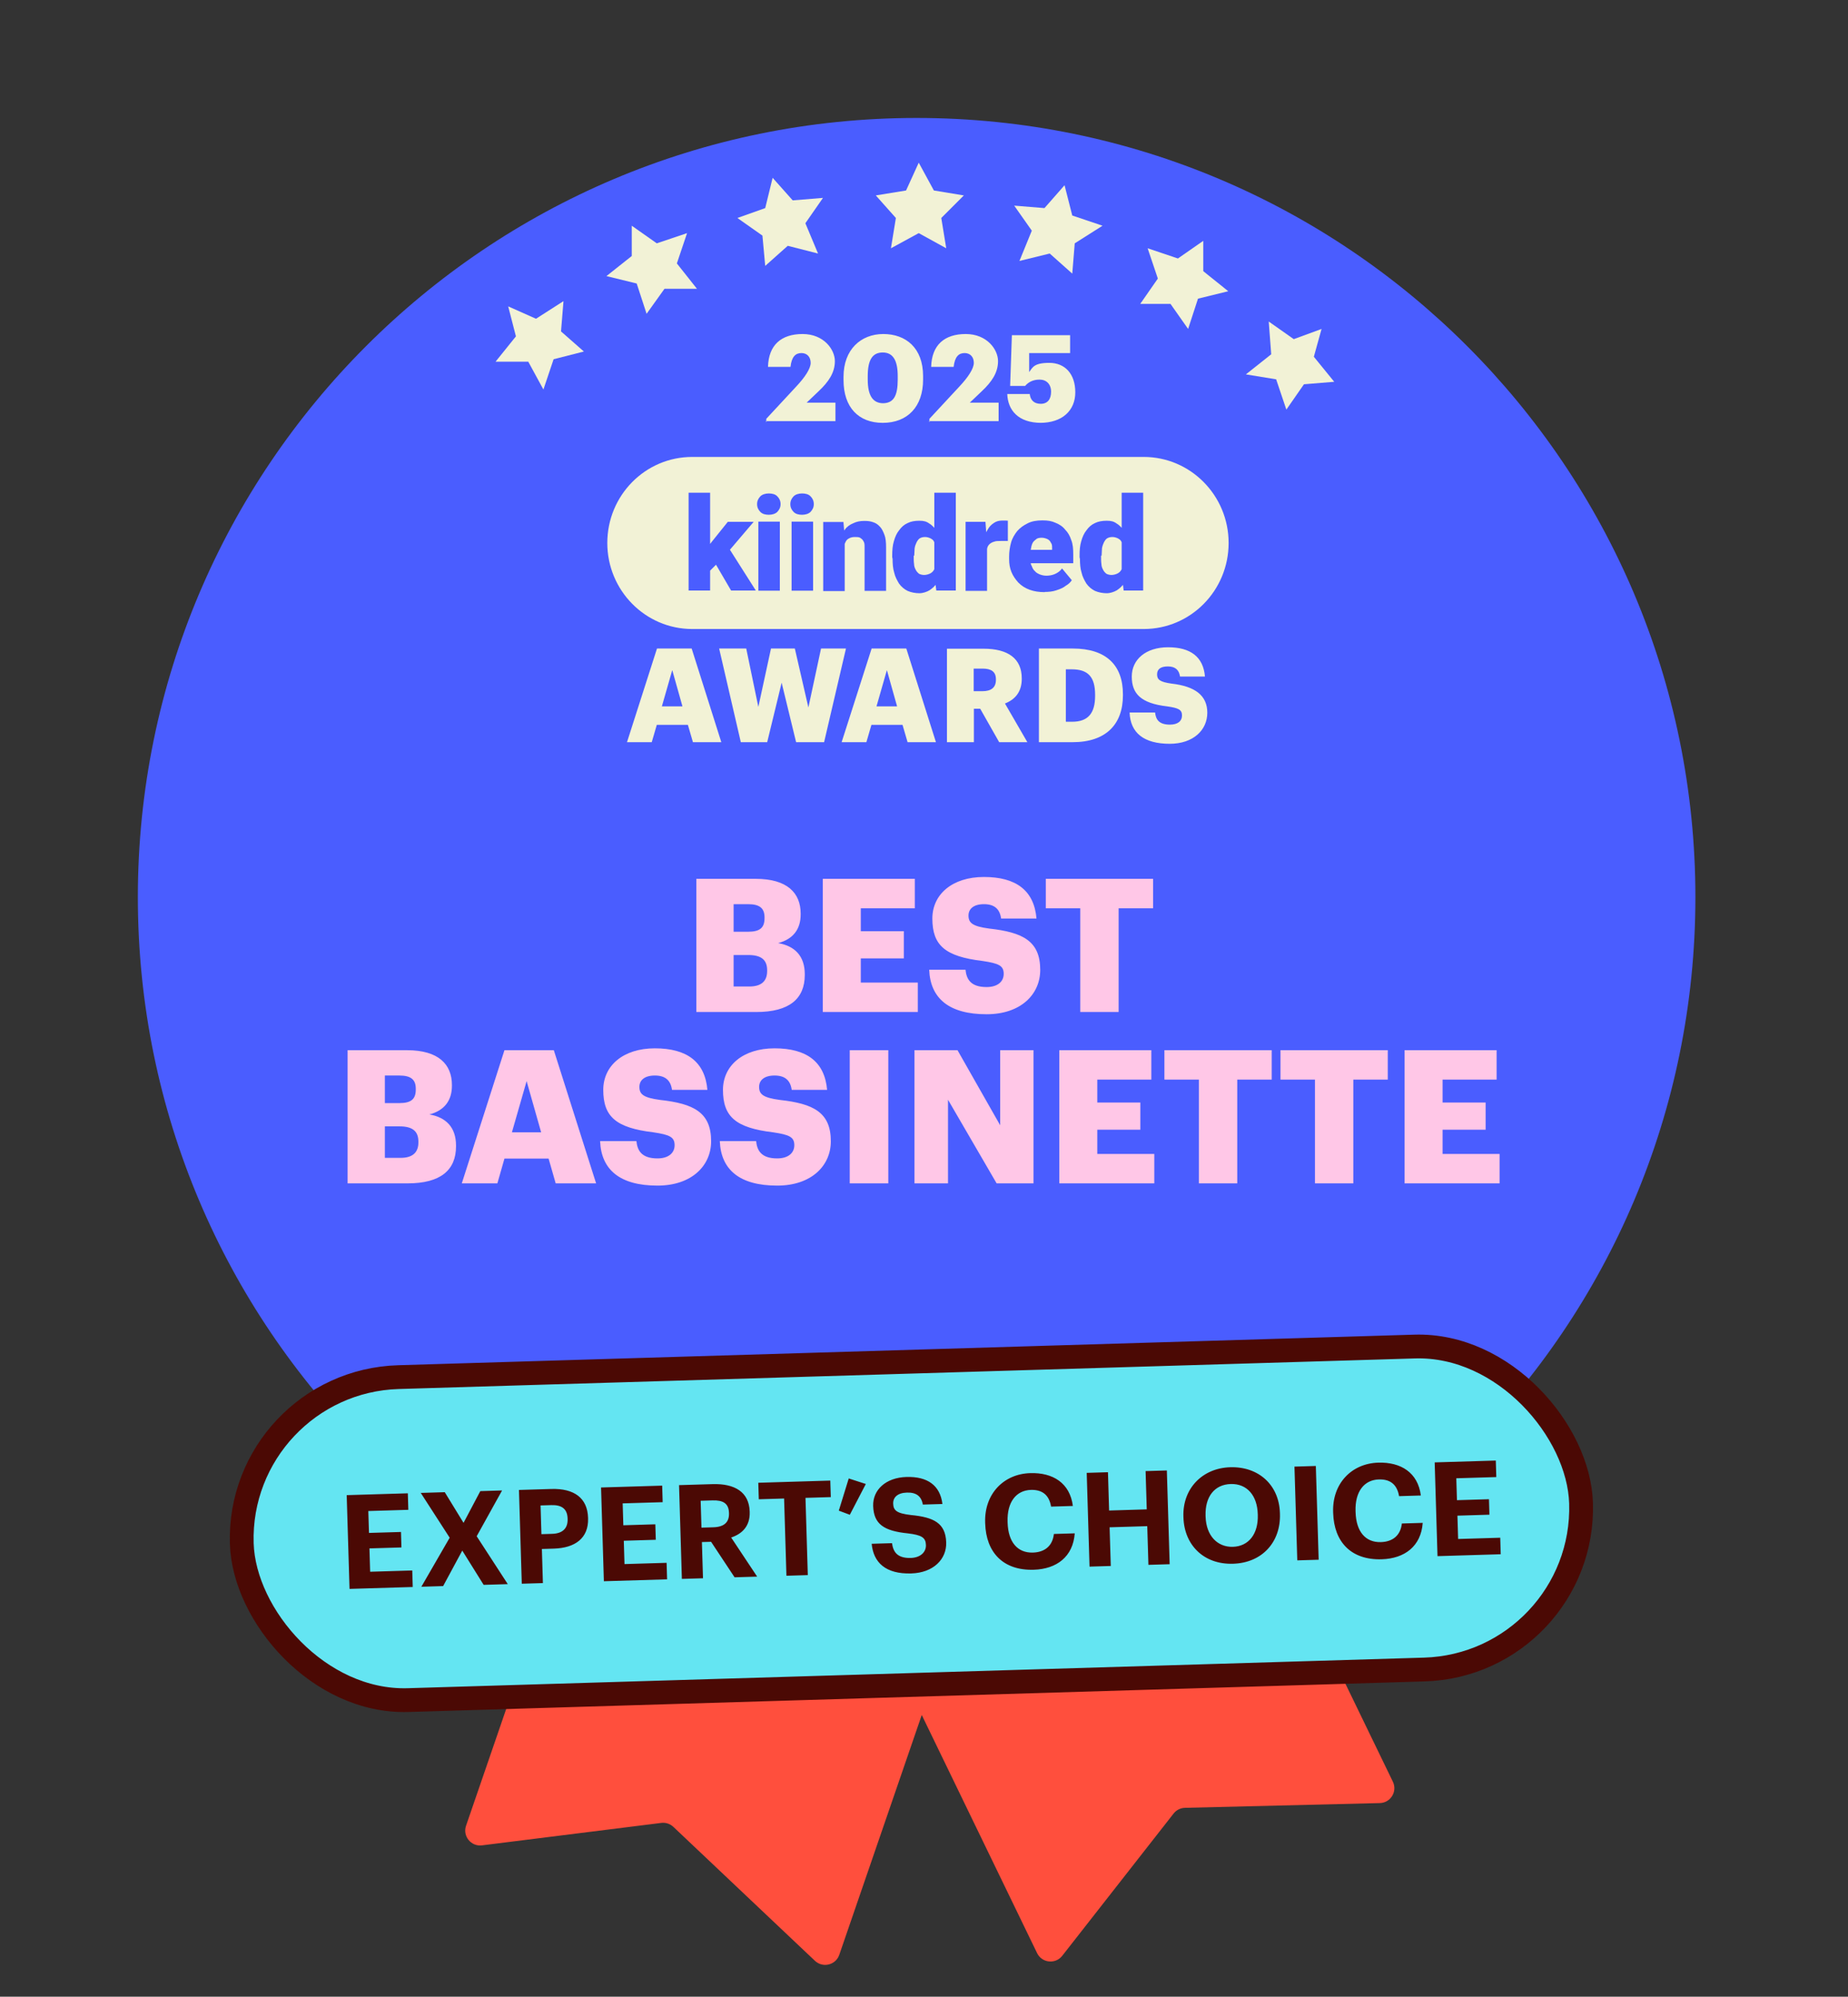 <svg width="248" height="268" viewBox="0 0 248 268" fill="none" xmlns="http://www.w3.org/2000/svg">
<rect x="0" y="0" width="248" height="268" fill="#333333" stroke="none"/>
<g clip-path="url(#clip0_3539_178767)">
<path d="M139.176 262.148L111.372 204.734C110.89 203.74 111.306 202.544 112.3 202.062L156.401 180.705C157.395 180.223 158.591 180.639 159.072 181.633L186.921 239.139C187.555 240.448 186.624 241.974 185.17 242.01L159.021 242.647C158.423 242.662 157.863 242.943 157.495 243.414L142.551 262.509C141.639 263.674 139.821 263.48 139.176 262.148Z" fill="#FF4F3D"/>
<path d="M62.543 245.051L83.284 184.724C83.643 183.68 84.781 183.124 85.826 183.483L132.164 199.415C133.208 199.774 133.764 200.912 133.405 201.957L112.63 262.379C112.157 263.755 110.421 264.181 109.364 263.182L90.365 245.203C89.93 244.792 89.335 244.597 88.741 244.672L64.683 247.685C63.214 247.869 62.062 246.45 62.543 245.051Z" fill="#FF4F3D"/>
<path d="M123.011 224.996C180.717 224.996 227.521 178.16 227.521 120.414C227.521 62.669 180.717 15.833 123.011 15.833C65.304 15.833 18.5 62.669 18.5 120.414C18.5 178.16 65.304 224.996 123.011 224.996Z" fill="#4A5DFF"/>
<path d="M93.45 135.833V117.958H101.425C105.65 117.958 107.45 119.858 107.45 122.633V122.733C107.45 124.733 106.425 126.058 104.425 126.583C106.625 126.958 108 128.283 108 130.758V130.858C108 134.058 105.925 135.833 101.5 135.833H93.45ZM98.45 132.408H100.575C102.2 132.408 102.95 131.658 102.95 130.333V130.233C102.95 128.883 102.225 128.183 100.425 128.183H98.45V132.408ZM98.45 125.058H100.4C102 125.058 102.6 124.508 102.6 123.233V123.133C102.6 121.908 101.95 121.358 100.4 121.358H98.45V125.058ZM110.418 135.833V117.958H122.768V121.908H115.518V124.983H121.293V128.633H115.518V131.883H123.168V135.833H110.418ZM132.397 136.133C127.397 136.133 124.847 134.033 124.697 130.158H129.572C129.697 131.433 130.272 132.483 132.397 132.483C133.872 132.483 134.697 131.758 134.697 130.708C134.697 129.608 134.022 129.308 131.872 128.983C126.822 128.383 125.122 126.883 125.122 123.283C125.122 120.058 127.772 117.708 132.047 117.708C136.347 117.708 138.772 119.508 139.097 123.283H134.347C134.172 122.008 133.447 121.358 132.047 121.358C130.672 121.358 129.972 121.983 129.972 122.883C129.972 123.883 130.522 124.333 132.747 124.633C137.272 125.133 139.597 126.308 139.597 130.183C139.597 133.458 136.997 136.133 132.397 136.133ZM144.97 135.833V121.908H140.345V117.958H154.745V121.908H150.12V135.833H144.97ZM46.648 158.833V140.958H54.623C58.848 140.958 60.648 142.858 60.648 145.633V145.733C60.648 147.733 59.623 149.058 57.623 149.583C59.823 149.958 61.198 151.283 61.198 153.758V153.858C61.198 157.058 59.123 158.833 54.698 158.833H46.648ZM51.648 155.408H53.773C55.398 155.408 56.148 154.658 56.148 153.333V153.233C56.148 151.883 55.423 151.183 53.623 151.183H51.648V155.408ZM51.648 148.058H53.598C55.198 148.058 55.798 147.508 55.798 146.233V146.133C55.798 144.908 55.148 144.358 53.598 144.358H51.648V148.058ZM61.972 158.833L67.697 140.958H74.322L79.997 158.833H74.572L73.622 155.508H67.697L66.747 158.833H61.972ZM70.672 145.108L68.697 151.983H72.622L70.672 145.108ZM88.232 159.133C83.232 159.133 80.682 157.033 80.532 153.158H85.407C85.532 154.433 86.107 155.483 88.232 155.483C89.707 155.483 90.532 154.758 90.532 153.708C90.532 152.608 89.857 152.308 87.707 151.983C82.657 151.383 80.957 149.883 80.957 146.283C80.957 143.058 83.607 140.708 87.882 140.708C92.182 140.708 94.607 142.508 94.932 146.283H90.182C90.007 145.008 89.282 144.358 87.882 144.358C86.507 144.358 85.807 144.983 85.807 145.883C85.807 146.883 86.357 147.333 88.582 147.633C93.107 148.133 95.432 149.308 95.432 153.183C95.432 156.458 92.832 159.133 88.232 159.133ZM104.297 159.133C99.297 159.133 96.747 157.033 96.597 153.158H101.472C101.597 154.433 102.172 155.483 104.297 155.483C105.772 155.483 106.597 154.758 106.597 153.708C106.597 152.608 105.922 152.308 103.772 151.983C98.722 151.383 97.022 149.883 97.022 146.283C97.022 143.058 99.672 140.708 103.947 140.708C108.247 140.708 110.672 142.508 110.997 146.283H106.247C106.072 145.008 105.347 144.358 103.947 144.358C102.572 144.358 101.872 144.983 101.872 145.883C101.872 146.883 102.422 147.333 104.647 147.633C109.172 148.133 111.497 149.308 111.497 153.183C111.497 156.458 108.897 159.133 104.297 159.133ZM114.033 158.833V140.958H119.208V158.833H114.033ZM122.722 158.833V140.958H128.497L134.222 151.033V140.958H138.697V158.833H133.747L127.222 147.608V158.833H122.722ZM142.156 158.833V140.958H154.506V144.908H147.256V147.983H153.031V151.633H147.256V154.883H154.906V158.833H142.156ZM160.888 158.833V144.908H156.263V140.958H170.663V144.908H166.038V158.833H160.888ZM176.465 158.833V144.908H171.84V140.958H186.24V144.908H181.615V158.833H176.465ZM188.494 158.833V140.958H200.844V144.908H193.594V147.983H199.369V151.633H193.594V154.883H201.244V158.833H188.494Z" fill="#FFC7E7"/>
<path d="M108.956 203.787L104.894 204.783L101.867 202.086L101.536 206.152L97.805 208.516L101.867 209.885L102.904 213.951L105.598 210.881L109.661 211.213L107.298 207.852L108.956 203.787Z" fill="#F2F2D6"/>
<path d="M88.685 198.021L86.322 194.661L84.995 198.726L80.933 199.722L84.291 202.418V206.483L87.69 204.119L91.753 205.488L90.385 201.422L92.748 198.021H88.685Z" fill="#F2F2D6"/>
<path d="M75.17 191.259L78.569 188.562L74.507 187.899L73.139 183.833L70.776 187.235L66.713 187.567L69.449 190.927L68.413 194.66L72.144 193.292L75.502 195.656L75.17 191.259Z" fill="#F2F2D6"/>
<path d="M173.835 196.029L177.566 197.689L176.529 193.665L179.266 190.263H174.871L172.84 186.53L171.472 190.595L167.409 191.632L170.477 194.329L170.145 198.394L173.835 196.029Z" fill="#F2F2D6"/>
<path d="M160.32 200.759L158.994 196.693L156.589 200.053H152.236L154.931 203.455L153.563 207.521L157.626 206.152L160.984 208.516V204.451L164.383 201.754L160.32 200.759Z" fill="#F2F2D6"/>
<path d="M143.075 203.123L140.048 205.82L135.986 204.783L137.685 208.848L135.322 212.25L139.385 211.918L142.08 214.946L143.075 210.881L146.806 209.553L143.448 207.189L143.075 203.123Z" fill="#F2F2D6"/>
<path d="M122.472 216.979L124.171 213.245L128.234 212.582L125.539 209.553L126.203 205.488L122.472 207.521L118.782 205.488L119.445 209.553L116.419 212.582L120.44 213.245L122.472 216.979Z" fill="#F2F2D6"/>
<path d="M153.485 84.427H92.895C86.616 84.427 81.5 79.259 81.5 72.878C81.5 66.497 86.591 61.33 92.895 61.33H153.485C159.764 61.33 164.88 66.497 164.88 72.878C164.88 79.259 159.789 84.427 153.485 84.427Z" fill="#F2F2D6"/>
<path d="M150.527 77.148V66.133H153.412V79.259H150.794L150.527 77.124V77.148ZM144.878 74.746V74.576C144.878 73.873 144.926 73.218 145.096 72.66C145.266 72.053 145.484 71.568 145.799 71.18C146.114 70.743 146.454 70.428 146.939 70.209C147.375 69.991 147.909 69.894 148.515 69.894C149.121 69.894 149.485 69.991 149.872 70.282C150.26 70.501 150.576 70.889 150.915 71.326C151.182 71.762 151.4 72.247 151.618 72.854C151.788 73.46 151.933 74.043 152.006 74.698V74.916C151.909 75.571 151.788 76.105 151.618 76.712C151.448 77.245 151.23 77.755 150.915 78.192C150.648 78.628 150.309 78.944 149.872 79.235C149.485 79.453 149 79.623 148.515 79.623C148.03 79.623 147.424 79.526 146.939 79.308C146.502 79.089 146.114 78.774 145.799 78.337C145.533 77.9 145.266 77.415 145.145 76.857C144.975 76.323 144.926 75.668 144.926 75.013L144.878 74.795V74.746ZM147.763 74.576V74.746C147.763 75.062 147.763 75.401 147.812 75.717C147.812 75.984 147.909 76.251 148.03 76.469C148.127 76.687 148.297 76.857 148.466 77.003C148.636 77.1 148.903 77.173 149.169 77.173C149.436 77.173 149.824 77.076 150.091 76.906C150.357 76.736 150.527 76.469 150.624 76.154C150.721 75.838 150.794 75.45 150.794 75.013V74.358C150.794 73.97 150.794 73.655 150.745 73.388C150.697 73.121 150.576 72.854 150.479 72.684C150.382 72.466 150.212 72.369 149.994 72.247C149.776 72.15 149.557 72.078 149.291 72.078C149.024 72.078 148.806 72.126 148.587 72.247C148.418 72.344 148.272 72.563 148.151 72.781C148.054 72.999 147.933 73.266 147.884 73.606C147.884 73.921 147.836 74.261 147.836 74.576H147.787H147.763Z" fill="#4A5DFF"/>
<path d="M140.198 79.477C139.447 79.477 138.792 79.38 138.186 79.162C137.58 78.944 137.095 78.628 136.658 78.192C136.27 77.755 135.955 77.318 135.737 76.784C135.519 76.251 135.422 75.693 135.422 75.037V74.722C135.422 74.067 135.519 73.412 135.689 72.805C135.858 72.199 136.173 71.714 136.513 71.277C136.901 70.84 137.337 70.525 137.919 70.234C138.453 69.967 139.107 69.846 139.883 69.846C140.659 69.846 141.144 69.942 141.629 70.161C142.162 70.379 142.599 70.646 142.938 71.083C143.326 71.471 143.593 71.956 143.762 72.49C143.981 73.024 144.029 73.679 144.029 74.407V75.596H136.464V73.8H141.192V73.582C141.192 73.266 141.192 73.048 141.023 72.83C140.926 72.611 140.756 72.442 140.538 72.344C140.319 72.247 140.053 72.175 139.786 72.175C139.519 72.175 139.18 72.223 139.034 72.393C138.816 72.563 138.647 72.708 138.55 72.927C138.453 73.145 138.38 73.412 138.331 73.752C138.331 74.067 138.283 74.407 138.283 74.722V75.037C138.283 75.353 138.283 75.693 138.453 75.959C138.55 76.226 138.671 76.493 138.889 76.663C139.059 76.881 139.277 76.978 139.544 77.1C139.81 77.197 140.077 77.27 140.416 77.27C140.756 77.27 141.168 77.221 141.556 77.051C141.944 76.881 142.259 76.663 142.526 76.299L143.835 77.876C143.665 78.143 143.399 78.41 143.011 78.628C142.696 78.895 142.259 79.065 141.75 79.235C141.265 79.405 140.707 79.453 140.125 79.453H140.222L140.198 79.477Z" fill="#4A5DFF"/>
<path d="M132.464 72.344V79.308H129.579V70.04H132.246L132.416 72.32H132.464V72.344ZM135.253 69.942V72.611H134.283C133.968 72.611 133.628 72.611 133.41 72.708C133.192 72.757 132.973 72.878 132.804 73.024C132.634 73.194 132.537 73.339 132.489 73.558C132.44 73.776 132.392 74.043 132.392 74.382L131.858 74.067C131.858 73.46 131.907 72.878 132.028 72.369C132.125 71.883 132.343 71.398 132.561 71.059C132.779 70.67 133.046 70.403 133.386 70.185C133.701 69.967 134.089 69.87 134.477 69.87H134.913C135.083 69.87 135.18 69.87 135.301 69.918" fill="#4A5DFF"/>
<path d="M125.384 77.148V66.133H128.269V79.259H125.65L125.384 77.124V77.148ZM119.734 74.746V74.576C119.734 73.873 119.783 73.218 119.953 72.66C120.122 72.053 120.341 71.568 120.656 71.18C120.971 70.743 121.31 70.428 121.795 70.209C122.232 69.991 122.765 69.894 123.371 69.894C123.977 69.894 124.341 69.991 124.729 70.282C125.117 70.501 125.432 70.889 125.771 71.326C126.038 71.762 126.256 72.247 126.475 72.854C126.644 73.46 126.79 74.043 126.863 74.698V74.916C126.766 75.571 126.644 76.105 126.475 76.712C126.305 77.245 126.087 77.755 125.771 78.192C125.505 78.628 125.165 78.944 124.729 79.235C124.341 79.453 123.856 79.623 123.371 79.623C122.886 79.623 122.28 79.526 121.795 79.308C121.359 79.089 120.971 78.774 120.656 78.337C120.389 77.9 120.122 77.415 120.001 76.857C119.831 76.323 119.783 75.668 119.783 75.013L119.734 74.795V74.746ZM122.62 74.576V74.746C122.62 75.062 122.62 75.401 122.668 75.717C122.668 75.984 122.765 76.251 122.886 76.469C122.983 76.687 123.153 76.857 123.323 77.003C123.492 77.1 123.759 77.173 124.026 77.173C124.293 77.173 124.68 77.076 124.947 76.906C125.214 76.736 125.384 76.469 125.481 76.154C125.578 75.838 125.65 75.45 125.65 75.013V74.358C125.65 73.97 125.65 73.655 125.602 73.388C125.553 73.121 125.432 72.854 125.335 72.684C125.238 72.466 125.068 72.369 124.85 72.247C124.632 72.15 124.414 72.078 124.147 72.078C123.88 72.078 123.662 72.126 123.444 72.247C123.274 72.344 123.129 72.563 123.008 72.781C122.911 72.999 122.789 73.266 122.741 73.606C122.741 73.921 122.692 74.261 122.692 74.576H122.644H122.62Z" fill="#4A5DFF"/>
<path d="M113.359 72.029V79.332H110.474V70.064H113.189L113.359 72.029ZM113.044 74.358H112.389C112.389 73.655 112.486 73.048 112.656 72.514C112.825 71.981 113.092 71.471 113.359 71.107C113.626 70.719 114.062 70.404 114.498 70.234C114.935 70.015 115.42 69.918 115.977 69.918C116.535 69.918 116.802 69.967 117.165 70.088C117.553 70.21 117.82 70.404 118.087 70.695C118.353 70.962 118.523 71.35 118.693 71.787C118.863 72.223 118.911 72.83 118.911 73.485V79.308H116.026V73.485C116.026 73.097 116.026 72.83 115.856 72.611C115.759 72.393 115.589 72.296 115.42 72.175C115.25 72.078 114.983 72.078 114.717 72.078C114.45 72.078 114.183 72.126 113.965 72.248C113.747 72.344 113.577 72.514 113.48 72.733C113.383 72.951 113.262 73.169 113.213 73.436C113.213 73.703 113.165 74.043 113.165 74.31L113.068 74.407L113.044 74.358Z" fill="#4A5DFF"/>
<path d="M109.116 70.015H106.23V79.283H109.116V70.015Z" fill="#4A5DFF"/>
<path d="M104.654 70.015H101.769V79.283H104.654V70.015Z" fill="#4A5DFF"/>
<path d="M95.296 79.259H92.411V66.133H95.296V79.259ZM101.164 70.015L97.139 74.746L95.005 76.881L93.745 75.037L95.49 72.757L97.672 70.04H101.164V70.015ZM98.109 79.259L95.66 75.062L97.794 73.533L101.43 79.259H98.109Z" fill="#4A5DFF"/>
<path d="M106.061 67.662C106.061 67.225 106.23 66.91 106.497 66.619C106.764 66.352 107.2 66.231 107.637 66.231C108.073 66.231 108.509 66.328 108.776 66.619C109.043 66.885 109.212 67.225 109.212 67.662C109.212 68.099 109.043 68.414 108.776 68.705C108.509 68.972 108.073 69.093 107.637 69.093C107.2 69.093 106.764 68.996 106.497 68.705C106.23 68.438 106.061 68.099 106.061 67.662Z" fill="#4A5DFF"/>
<path d="M101.6 67.662C101.6 67.225 101.769 66.91 102.036 66.619C102.303 66.352 102.739 66.231 103.176 66.231C103.612 66.231 104.048 66.328 104.315 66.619C104.582 66.885 104.752 67.225 104.752 67.662C104.752 68.099 104.582 68.414 104.315 68.705C104.048 68.972 103.612 69.093 103.176 69.093C102.739 69.093 102.303 68.996 102.036 68.705C101.769 68.438 101.6 68.099 101.6 67.662Z" fill="#4A5DFF"/>
<path d="M156.951 99.833C160.176 99.833 162.019 97.965 162.019 95.66C162.019 93.355 160.394 92.118 157.218 91.754C155.666 91.536 155.279 91.22 155.279 90.517C155.279 89.813 155.763 89.449 156.733 89.449C157.703 89.449 158.236 89.91 158.358 90.808H161.704C161.485 88.163 159.764 86.877 156.757 86.877C153.751 86.877 151.884 88.527 151.884 90.808C151.884 93.088 153.072 94.398 156.636 94.811C158.139 95.029 158.624 95.248 158.624 96.024C158.624 96.8 158.042 97.261 157 97.261C155.497 97.261 155.109 96.534 155.012 95.636H151.593C151.69 98.353 153.484 99.833 157 99.833M139.398 99.615H143.956C148.393 99.615 150.696 97.237 150.696 93.331V93.185C150.696 89.279 148.441 87.047 143.98 87.047H139.422V99.615H139.398ZM143.035 96.849V89.837H143.835C146.017 89.837 146.962 90.856 146.962 93.258V93.404C146.962 95.733 146.017 96.873 143.883 96.873H143.059L143.035 96.849ZM130.669 92.773V89.74H131.857C133.021 89.74 133.652 90.153 133.652 91.172V91.245C133.652 92.263 133.045 92.773 131.833 92.773H130.669ZM127.105 99.615H130.694V95.126H131.542L134.088 99.615H137.87L134.864 94.423C136.173 93.913 137.119 92.918 137.119 91.123V91.05C137.119 88.406 135.3 87.071 132.003 87.071H127.081V99.639L127.105 99.615ZM119.032 89.983L120.389 94.811H117.625L119.007 89.983H119.032ZM112.922 99.615H116.268L116.946 97.286H121.117L121.796 99.615H125.602L121.626 87.047H116.971L112.946 99.615H112.922ZM99.441 99.615H102.957L104.897 91.633L106.836 99.615H110.594L113.528 87.047H110.182L108.485 94.957L106.666 87.047H103.466L101.769 94.884L100.144 87.047H96.508L99.417 99.615H99.441ZM90.228 89.983L91.586 94.811H88.822L90.204 89.983H90.228ZM84.118 99.615H87.464L88.143 97.286H92.313L92.992 99.615H96.799L92.822 87.047H88.167L84.142 99.615H84.118Z" fill="#F2F2D6"/>
<path d="M139.584 56.756C142.524 56.756 144.303 55.13 144.303 52.653C144.303 50.175 142.911 48.704 140.822 48.704C138.733 48.704 138.578 49.324 138.114 49.943V47.388H143.607V44.988H135.793L135.561 51.801H137.572C137.959 51.337 138.578 50.95 139.506 50.95C140.435 50.95 141.054 51.569 141.054 52.575C141.054 53.582 140.59 54.201 139.661 54.201C138.733 54.201 138.269 53.659 138.191 52.885H135.174C135.251 55.053 136.644 56.756 139.739 56.756M124.651 56.524H134.013V54.046H130.145L131.769 52.498C133.085 51.259 133.936 50.02 133.936 48.472C133.936 46.923 132.466 44.833 129.603 44.833C126.74 44.833 125.038 46.304 124.961 49.246H127.978C128.133 47.853 128.675 47.388 129.448 47.388C130.222 47.388 130.686 47.93 130.686 48.704C130.686 49.478 129.913 50.64 128.752 51.879L124.729 56.214V56.679L124.651 56.524ZM118.462 56.756C121.789 56.756 123.878 54.588 123.878 50.95V50.485C123.878 46.691 121.557 44.833 118.539 44.833C115.522 44.833 113.201 46.923 113.201 50.562V51.027C113.201 54.666 115.212 56.756 118.462 56.756ZM118.539 54.124C117.147 54.124 116.45 53.117 116.45 50.95V50.485C116.45 48.317 117.069 47.311 118.462 47.311C119.855 47.311 120.474 48.395 120.474 50.485V50.95C120.474 53.117 119.932 54.124 118.462 54.124M102.756 56.524H112.118V54.046H108.249L109.874 52.498C111.189 51.259 112.04 50.02 112.04 48.472C112.04 46.923 110.57 44.833 107.708 44.833C104.845 44.833 103.143 46.304 103.065 49.246H106.083C106.237 47.853 106.779 47.388 107.553 47.388C108.326 47.388 108.791 47.93 108.791 48.704C108.791 49.478 108.017 50.64 106.856 51.879L102.833 56.214V56.679L102.756 56.524Z" fill="#F2F2D6"/>
<rect x="31.793" y="185.491" width="179.812" height="43.369" rx="21.684" transform="rotate(-1.724 31.793 185.491)" fill="#64E5F2" stroke="#4B0904" stroke-width="3.192"/>
<path d="M46.906 213.263L46.527 200.679L54.729 200.432L54.796 202.65L49.428 202.811L49.516 205.75L53.811 205.621L53.873 207.698L49.579 207.827L49.673 210.96L55.323 210.79L55.389 213.007L46.906 213.263ZM56.546 212.973L60.347 206.393L56.467 200.38L59.687 200.283L62.207 204.399L64.457 200.139L67.378 200.051L63.97 206.196L68.144 212.623L64.906 212.721L62.037 208.121L59.468 212.885L56.546 212.973ZM70.023 212.567L69.644 199.983L73.992 199.852C77.054 199.76 78.837 201.063 78.917 203.72L78.919 203.791C78.999 206.448 77.189 207.771 74.32 207.857L72.719 207.906L72.857 212.482L70.023 212.567ZM72.659 205.917L74.102 205.873C75.493 205.832 76.212 205.14 76.174 203.891L76.172 203.82C76.132 202.483 75.341 201.978 73.986 202.019L72.543 202.062L72.659 205.917ZM81.04 212.235L80.661 199.651L88.863 199.404L88.93 201.622L83.562 201.784L83.65 204.723L87.945 204.593L88.007 206.67L83.713 206.8L83.807 209.932L89.457 209.762L89.523 211.98L81.04 212.235ZM91.507 211.92L91.128 199.336L95.634 199.201C98.608 199.111 100.528 200.269 100.606 202.873L100.609 202.944C100.666 204.845 99.587 205.881 98.122 206.366L101.61 211.616L98.582 211.707L95.427 206.94L94.195 206.977L94.341 211.835L91.507 211.92ZM94.136 205.041L95.738 204.993C97.163 204.95 97.867 204.33 97.831 203.116L97.828 203.045C97.79 201.76 97.002 201.344 95.629 201.385L94.028 201.433L94.136 205.041ZM105.538 211.498L105.226 201.131L101.829 201.234L101.763 199.016L111.425 198.725L111.492 200.943L108.095 201.045L108.407 211.411L105.538 211.498ZM114.045 203.314L112.567 202.76L113.899 198.439L116.193 199.181L114.045 203.314ZM122.296 211.187C118.846 211.291 117.213 209.719 116.979 207.207L119.707 207.125C119.864 208.248 120.367 209.166 122.233 209.11C123.483 209.073 124.289 208.361 124.259 207.376C124.229 206.372 123.691 206.036 121.834 205.81C118.601 205.485 117.252 204.557 117.178 202.128C117.114 199.981 118.861 198.325 121.642 198.241C124.475 198.156 126.168 199.374 126.472 201.866L123.849 201.945C123.639 200.806 122.954 200.298 121.705 200.336C120.455 200.373 119.839 200.973 119.864 201.818C119.891 202.716 120.309 203.126 122.253 203.349C125.31 203.645 126.901 204.425 126.979 207.03C127.047 209.265 125.27 211.097 122.296 211.187ZM138.722 210.692C134.604 210.816 132.327 208.348 132.211 204.476L132.206 204.336C132.091 200.516 134.688 197.831 138.261 197.724C141.288 197.632 143.585 199.043 143.978 202.131L141.056 202.219C140.8 200.712 139.93 199.928 138.346 199.976C136.358 200.036 135.137 201.623 135.216 204.227L135.22 204.368C135.298 206.973 136.541 208.45 138.617 208.388C140.184 208.341 141.251 207.516 141.431 205.89L144.229 205.806C144.006 208.93 141.819 210.599 138.722 210.692ZM146.214 210.273L145.836 197.689L148.687 197.603L148.841 202.743L153.893 202.59L153.738 197.451L156.589 197.366L156.968 209.949L154.117 210.035L153.96 204.843L148.909 204.995L149.066 210.187L146.214 210.273ZM165.453 207.615C167.583 207.551 168.871 205.874 168.795 203.34L168.79 203.199C168.717 200.753 167.364 199.12 165.164 199.186C162.982 199.252 161.71 200.893 161.786 203.427L161.79 203.568C161.868 206.138 163.394 207.677 165.453 207.615ZM165.469 209.887C161.526 210.006 158.927 207.354 158.817 203.675L158.812 203.535C158.7 199.786 161.365 197.046 165.096 196.933C168.88 196.819 171.65 199.29 171.764 203.074L171.768 203.215C171.881 206.964 169.393 209.769 165.469 209.887ZM174.094 209.434L173.715 196.85L176.584 196.764L176.963 209.347L174.094 209.434ZM185.42 209.287C181.301 209.411 179.025 206.942 178.909 203.07L178.904 202.93C178.789 199.111 181.386 196.425 184.959 196.318C187.986 196.227 190.283 197.637 190.676 200.726L187.754 200.814C187.497 199.306 186.628 198.522 185.044 198.57C183.056 198.63 181.835 200.217 181.913 202.821L181.918 202.962C181.996 205.567 183.238 207.045 185.315 206.982C186.882 206.935 187.949 206.11 188.129 204.484L190.927 204.4C190.704 207.524 188.517 209.193 185.42 209.287ZM192.912 208.867L192.533 196.283L200.735 196.036L200.802 198.254L195.434 198.416L195.522 201.355L199.817 201.226L199.879 203.302L195.585 203.432L195.679 206.564L201.329 206.394L201.395 208.612L192.912 208.867Z" fill="#4B0904"/>
<path d="M136.809 35.025L140.872 34.029L143.898 36.726L144.23 32.66L147.961 30.296L143.898 28.927L142.862 24.861L140.167 27.931L136.105 27.599L138.468 30.959L136.809 35.025Z" fill="#F2F2D6"/>
<path d="M157.081 40.791L159.444 44.151L160.77 40.086L164.833 39.09L161.475 36.394L161.475 32.328L158.076 34.693L154.013 33.324L155.381 37.39L153.018 40.791L157.081 40.791Z" fill="#F2F2D6"/>
<path d="M170.596 47.553L167.196 50.25L171.259 50.913L172.627 54.979L174.99 51.577L179.053 51.245L176.317 47.885L177.353 44.151L173.622 45.52L170.264 43.156L170.596 47.553Z" fill="#F2F2D6"/>
<path d="M71.931 42.783L68.2 41.123L69.236 45.147L66.5 48.549L70.894 48.549L72.926 52.282L74.294 48.217L78.356 47.18L75.289 44.483L75.62 40.418L71.931 42.783Z" fill="#F2F2D6"/>
<path d="M85.445 38.053L86.772 42.119L89.176 38.759L93.529 38.759L90.835 35.357L92.203 31.291L88.14 32.66L84.782 30.296L84.782 34.361L81.383 37.058L85.445 38.053Z" fill="#F2F2D6"/>
<path d="M102.691 35.689L105.717 32.992L109.78 34.029L108.08 29.964L110.443 26.562L106.381 26.894L103.686 23.866L102.691 27.931L98.96 29.259L102.318 31.623L102.691 35.689Z" fill="#F2F2D6"/>
<path d="M123.294 21.833L121.594 25.567L117.532 26.23L120.226 29.259L119.563 33.324L123.294 31.291L126.984 33.324L126.32 29.259L129.347 26.23L125.325 25.567L123.294 21.833Z" fill="#F2F2D6"/>
</g>
<defs>
<clipPath id="clip0_3539_178767">
<rect width="247" height="267" fill="white" transform="translate(0.5 0.833)"/>
</clipPath>
</defs>
</svg>
